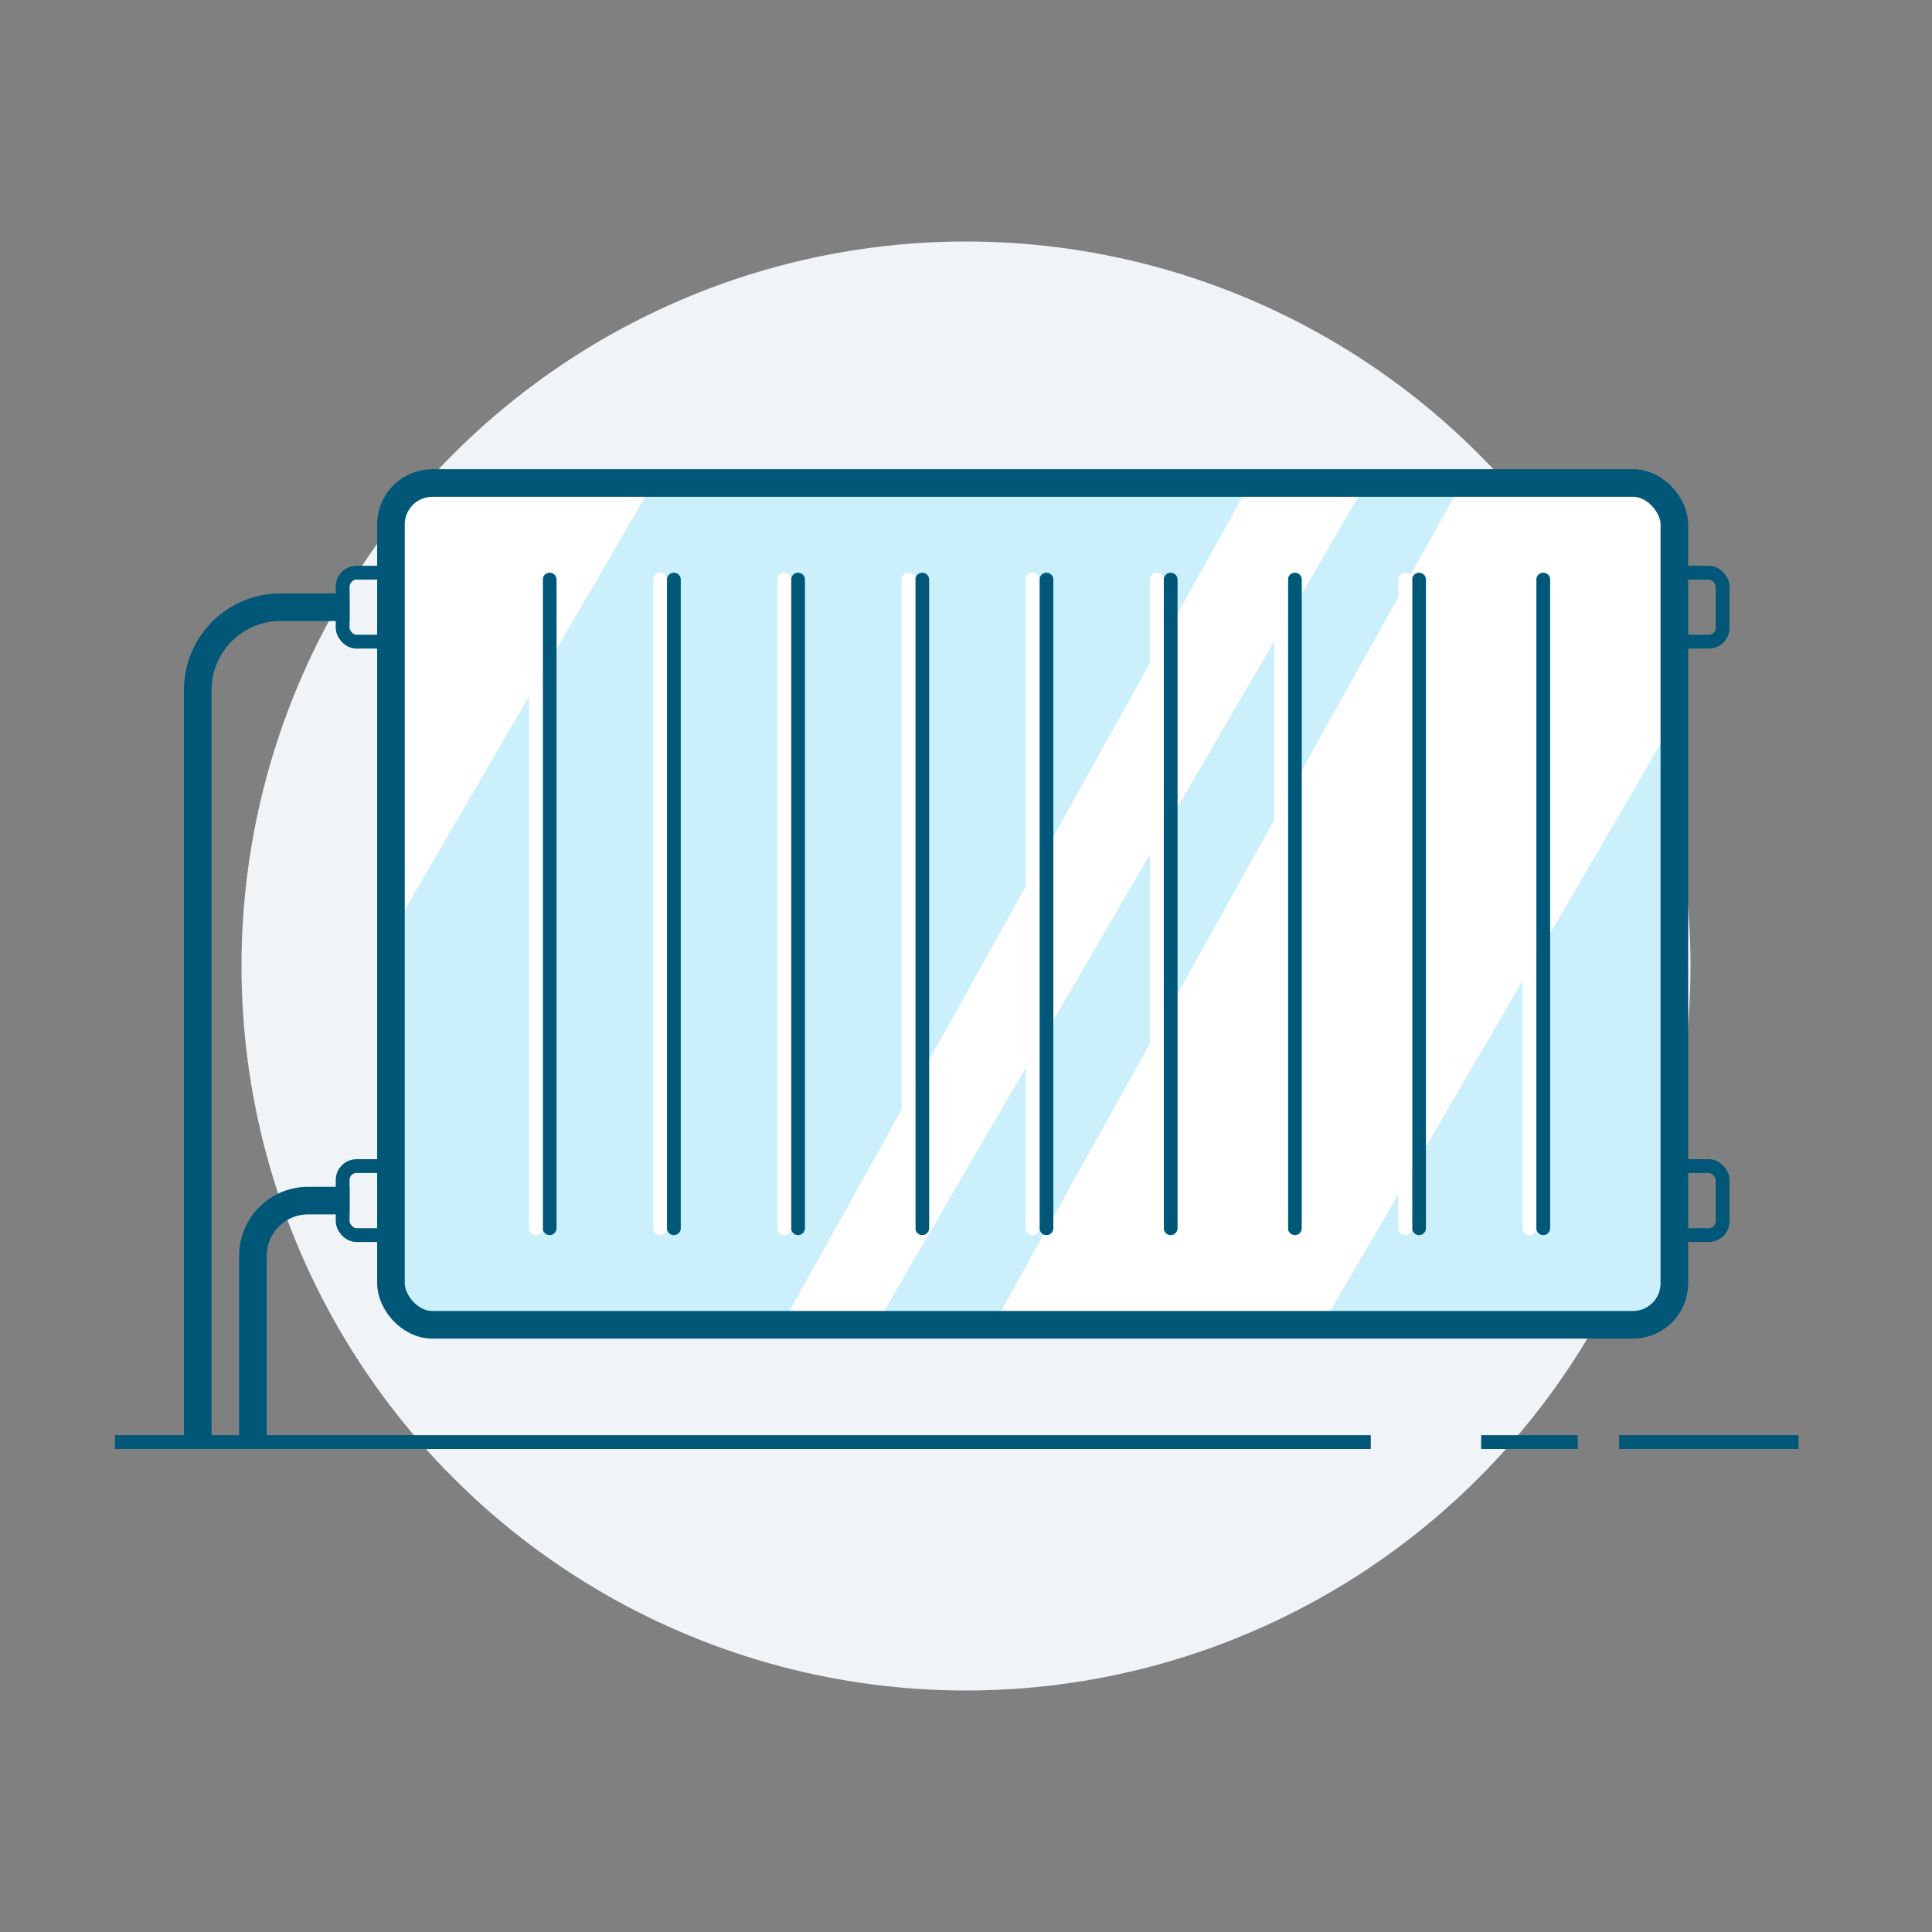 <svg id="Layer_3" data-name="Layer 3" xmlns="http://www.w3.org/2000/svg" xmlns:xlink="http://www.w3.org/1999/xlink" width="140" height="140" viewBox="0 0 140 140"><rect x="0" y="0" width="140" height="140" fill="#808080" stroke="none"/><defs><style>.cls-1,.cls-10,.cls-3,.cls-4,.cls-8,.cls-9{fill:none;}.cls-2{fill:#f1f4f7;}.cls-3,.cls-4,.cls-8,.cls-9{stroke:#005778;}.cls-10,.cls-3,.cls-4{stroke-linejoin:round;}.cls-3,.cls-8{stroke-width:2px;}.cls-10,.cls-4{stroke-linecap:round;}.cls-5{fill:#cceffc;}.cls-6{clip-path:url(#clip-path);}.cls-7{fill:#fff;}.cls-8,.cls-9{stroke-miterlimit:10;}.cls-10{stroke:#fff;}</style><clipPath id="clip-path"><rect class="cls-1" x="28.33" y="35" width="93" height="61" rx="3" ry="3"/></clipPath></defs><title>Artboard 14 copy 14</title><circle class="cls-2" cx="70" cy="70" r="52.5"/><path class="cls-3" d="M25.33,44h-5a6,6,0,0,0-6,6v55"/><path class="cls-3" d="M25.33,87h-3a4,4,0,0,0-4,4v14"/><rect class="cls-4" x="118.83" y="41.5" width="6" height="5" rx="1.01" ry="1.01"/><rect class="cls-4" x="118.83" y="84.5" width="6" height="5" rx="1.01" ry="1.01"/><rect class="cls-4" x="24.83" y="41.5" width="6" height="5" rx="1.01" ry="1.01"/><rect class="cls-4" x="24.83" y="84.5" width="6" height="5" rx="1.01" ry="1.01"/><rect class="cls-5" x="28.33" y="35" width="93" height="61" rx="3" ry="3"/><g class="cls-6"><polygon class="cls-7" points="89.99 106 66.42 106 109.27 29 134.83 29 89.99 106"/><polygon class="cls-7" points="26.91 70.08 8.33 70.08 31.19 29 50.83 29 26.91 70.08"/><polygon class="cls-7" points="57.65 106 51.09 106 93.94 29 102.5 29 57.65 106"/></g><rect class="cls-8" x="28.33" y="35" width="93" height="61" rx="3" ry="3"/><line class="cls-9" x1="8.33" y1="104.5" x2="99.33" y2="104.5"/><line class="cls-9" x1="117.33" y1="104.5" x2="130.33" y2="104.5"/><line class="cls-9" x1="107.33" y1="104.5" x2="114.33" y2="104.5"/><line class="cls-4" x1="48.83" y1="42" x2="48.83" y2="89"/><line class="cls-4" x1="57.83" y1="42" x2="57.83" y2="89"/><line class="cls-4" x1="66.83" y1="42" x2="66.83" y2="89"/><line class="cls-4" x1="75.83" y1="42" x2="75.83" y2="89"/><line class="cls-4" x1="84.83" y1="42" x2="84.83" y2="89"/><line class="cls-4" x1="93.83" y1="42" x2="93.83" y2="89"/><line class="cls-4" x1="102.83" y1="42" x2="102.83" y2="89"/><line class="cls-4" x1="111.83" y1="42" x2="111.83" y2="89"/><line class="cls-10" x1="47.83" y1="42" x2="47.83" y2="89"/><line class="cls-4" x1="39.83" y1="42" x2="39.83" y2="89"/><line class="cls-10" x1="38.83" y1="42" x2="38.83" y2="89"/><line class="cls-10" x1="56.83" y1="42" x2="56.83" y2="89"/><line class="cls-10" x1="65.83" y1="42" x2="65.83" y2="89"/><line class="cls-10" x1="74.83" y1="42" x2="74.83" y2="89"/><line class="cls-10" x1="83.83" y1="42" x2="83.83" y2="89"/><line class="cls-10" x1="92.83" y1="42" x2="92.83" y2="89"/><line class="cls-10" x1="101.83" y1="42" x2="101.83" y2="89"/><line class="cls-10" x1="110.83" y1="42" x2="110.83" y2="89"/></svg>